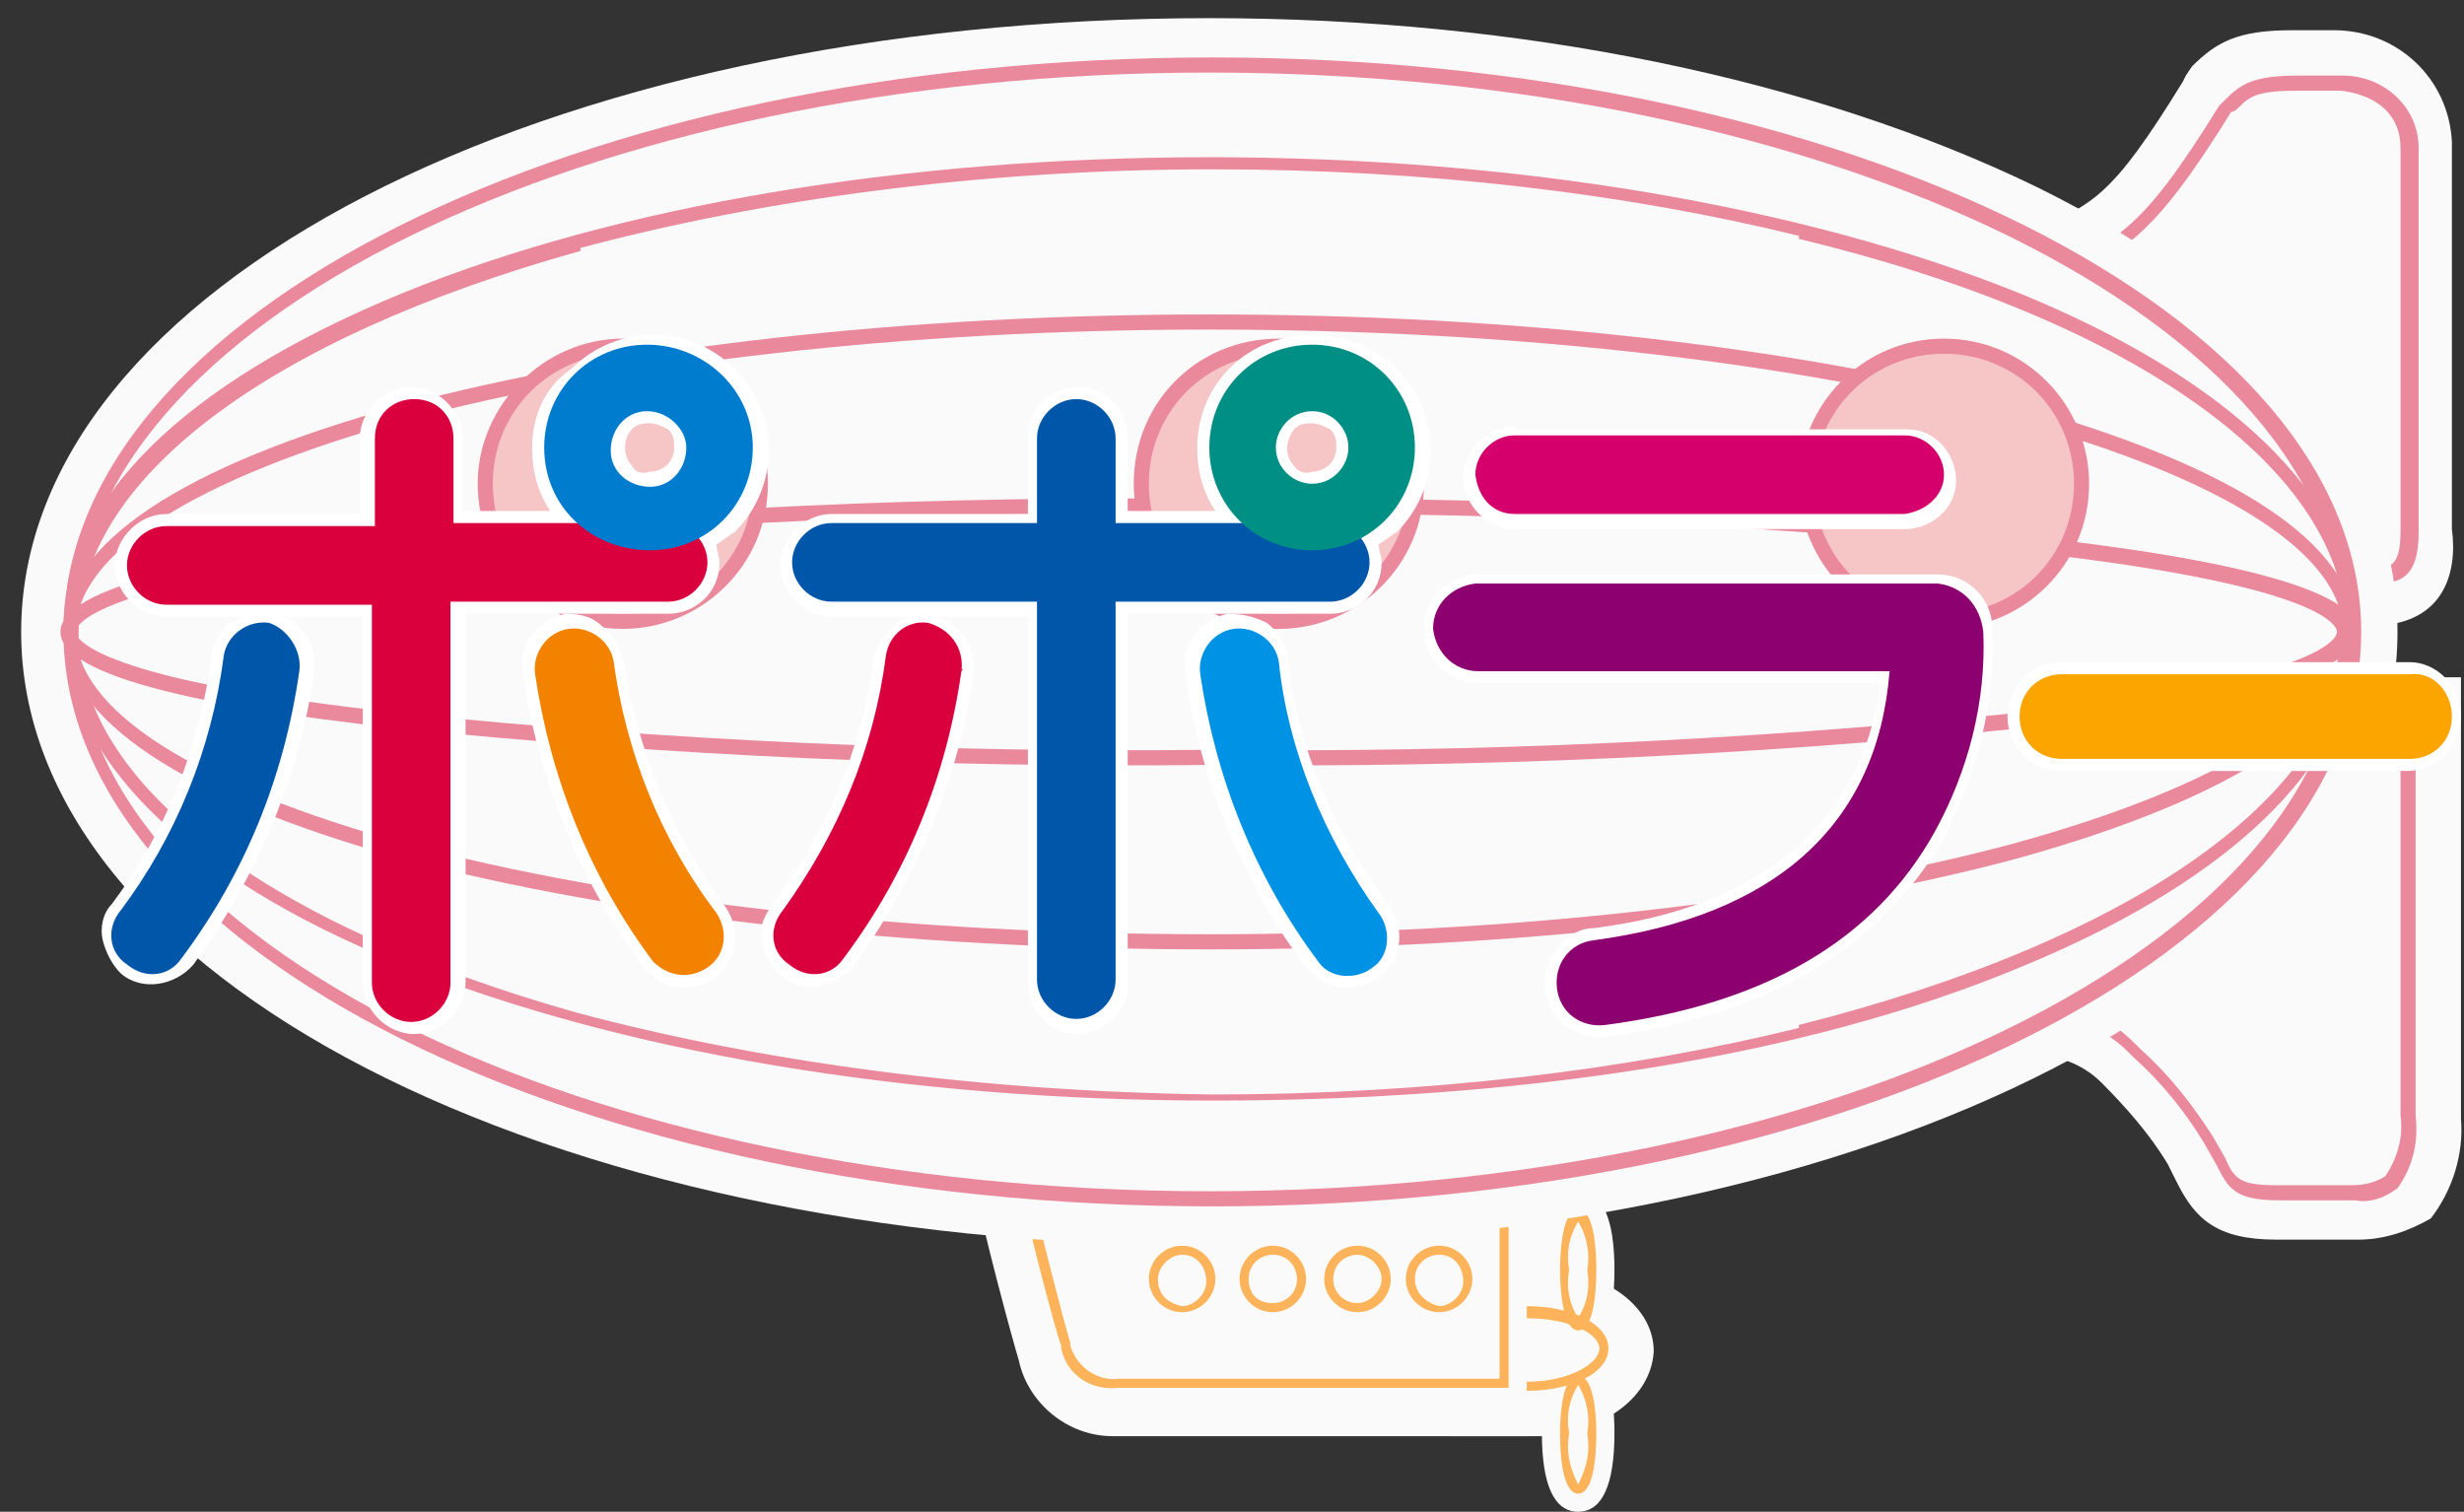 <?xml version="1.0" encoding="utf-8"?>
<!-- Generator: Adobe Illustrator 28.3.0, SVG Export Plug-In . SVG Version: 6.00 Build 0)  -->
<svg version="1.1" id="レイヤー_1" xmlns="http://www.w3.org/2000/svg" xmlns:xlink="http://www.w3.org/1999/xlink" x="0px"
	 y="0px" viewBox="0 0 81.5 50" style="enable-background:new 0 0 81.5 50;" xml:space="preserve">
<rect x="0" y="0" width="81.5" height="50" fill="#333333" stroke="none"/>
<style type="text/css">
	.st0{clip-path:url(#SVGID_00000039849850312867911720000004353844046487115904_);}
	.st1{fill:#FAFAFA;}
	.st2{fill:#FCB359;}
	.st3{fill:#EA889C;}
	.st4{fill:#F6C6C6;}
	.st5{fill:#FFFFFF;}
	.st6{fill:#0057AA;}
	.st7{fill:#F38200;}
	.st8{fill:#DA003E;}
	.st9{fill:#0092E5;}
	.st10{fill:#D6006C;}
	.st11{fill:#8C0070;}
	.st12{fill:#FCA400;}
	.st13{fill:#008F84;}
	.st14{fill:#007CCE;}
</style>
<g transform="translate(0 0)">
	<g>
		<defs>
			<rect id="SVGID_1_" width="81.5" height="50"/>
		</defs>
		<clipPath id="SVGID_00000023989800435551919460000008115036774759152040_">
			<use xlink:href="#SVGID_1_"  style="overflow:visible;"/>
		</clipPath>
		<g transform="translate(0 0)" style="clip-path:url(#SVGID_00000023989800435551919460000008115036774759152040_);">
			<path class="st1" d="M52.2,43.8c0.3,0,0.5-0.8,0.5-1.8s-0.2-1.8-0.5-1.8S51.7,41,51.7,42S51.9,43.8,52.2,43.8"/>
			<path class="st1" d="M52.2,44.6c-0.8,0-1.2-0.9-1.2-2.6s0.4-2.6,1.2-2.6c1,0,1.2,1.4,1.2,2.6C53.4,43.7,53,44.6,52.2,44.6"/>
			<path class="st1" d="M52.2,49.2c0.3,0,0.5-0.8,0.5-1.8c0-1-0.2-1.8-0.5-1.8s-0.4,0.8-0.4,1.8C51.7,48.4,51.9,49.2,52.2,49.2"/>
			<path class="st1" d="M52.2,50c-0.8,0-1.2-0.9-1.2-2.6c0-1.7,0.4-2.6,1.2-2.6c1,0,1.2,1.4,1.2,2.6C53.4,49.1,53,50,52.2,50"/>
			<path class="st1" d="M50.5,45.9c1.4,0,2.6-0.5,2.6-1.2s-1.1-1.2-2.6-1.2h-1v2.4L50.5,45.9z"/>
			<path class="st1" d="M50.5,47.5h-2.5v-5.6h2.5c2.4,0,4.2,1.2,4.2,2.8C54.6,46.3,52.9,47.5,50.5,47.5"/>
			<path class="st1" d="M33.8,39c0,0,1.2,4.9,1.4,5.5c0.1,0.8,0.9,1.4,1.8,1.3h12.8V39H33.8z"/>
			<path class="st1" d="M36.8,47.5c-1.5,0-2.8-1.1-3.1-2.5c-0.3-1-1.2-4.4-1.4-5.5l-0.5-2h19.6v10H37.1C37,47.5,36.9,47.5,36.8,47.5
				 M35.8,40.6c0.4,1.7,0.8,3.1,0.9,3.4l0.1,0.3l0.2,0h11.2v-3.7L35.8,40.6z"/>
			<path class="st2" d="M38,42.3c0,0.6,0.5,1.1,1.1,1.1s1.1-0.5,1.1-1.1s-0.5-1.1-1.1-1.1c0,0,0,0,0,0l0,0
				C38.5,41.2,38,41.7,38,42.3 M38.3,42.3c0-0.4,0.4-0.8,0.8-0.8c0,0,0,0,0,0h0c0.5,0,0.8,0.4,0.8,0.9c0,0.4-0.4,0.8-0.8,0.8l0,0
				C38.6,43.1,38.3,42.8,38.3,42.3C38.3,42.3,38.3,42.3,38.3,42.3L38.3,42.3"/>
			<path class="st2" d="M41,42.3c0,0.6,0.5,1.1,1.1,1.1c0.6,0,1.1-0.5,1.1-1.1c0-0.6-0.5-1.1-1.1-1.1C41.5,41.2,41,41.7,41,42.3
				C41,42.3,41,42.3,41,42.3 M41.3,42.3c0-0.5,0.4-0.8,0.8-0.8c0.5,0,0.8,0.4,0.8,0.8c0,0.5-0.4,0.8-0.8,0.8
				C41.6,43.1,41.3,42.8,41.3,42.3C41.3,42.3,41.3,42.3,41.3,42.3L41.3,42.3"/>
			<path class="st2" d="M43.8,42.3c0,0.6,0.5,1.1,1.1,1.1s1.1-0.5,1.1-1.1c0-0.6-0.5-1.1-1.1-1.1C44.3,41.2,43.8,41.7,43.8,42.3
				C43.8,42.3,43.8,42.3,43.8,42.3 M44.1,42.3c0-0.5,0.4-0.8,0.8-0.8s0.8,0.4,0.8,0.8s-0.4,0.8-0.8,0.8
				C44.5,43.1,44.1,42.8,44.1,42.3L44.1,42.3"/>
			<path class="st2" d="M46.5,42.3c0,0.6,0.5,1.1,1.1,1.1c0,0,0,0,0,0l0,0c0.6,0,1.1-0.5,1.1-1.1c0-0.6-0.5-1.1-1.1-1.1
				C47,41.2,46.5,41.7,46.5,42.3 M46.8,42.3c0-0.5,0.4-0.8,0.8-0.8c0.5,0,0.8,0.4,0.8,0.9c0,0.4-0.4,0.8-0.8,0.8
				C47.2,43.1,46.8,42.8,46.8,42.3C46.8,42.3,46.8,42.3,46.8,42.3L46.8,42.3"/>
			<path class="st2" d="M50.5,43.6c1.4,0,2.4,0.5,2.4,1c0,0.5-1,1.1-2.4,1.1V46c1.5,0,2.7-0.6,2.7-1.4s-1.2-1.4-2.7-1.4L50.5,43.6z"
				/>
			<path class="st2" d="M51.6,42c0,0.7,0.1,2,0.6,2c0.5,0,0.6-1.2,0.6-2s-0.1-2-0.6-2S51.6,41.3,51.6,42 M51.9,42
				c-0.1-0.6,0-1.1,0.3-1.6c0.3,0.5,0.4,1.1,0.3,1.6c0.1,0.6,0,1.1-0.3,1.6C51.9,43.1,51.8,42.6,51.9,42"/>
			<path class="st2" d="M51.6,47.4c0,0.8,0.1,2,0.6,2c0.5,0,0.6-1.2,0.6-2c0-0.7-0.1-1.9-0.6-1.9S51.6,46.7,51.6,47.4 M51.9,47.4
				c-0.1-0.6,0-1.1,0.3-1.6c0.3,0.5,0.4,1.1,0.3,1.6c0.1,0.6,0,1.1-0.3,1.7C51.9,48.5,51.8,48,51.9,47.4"/>
			<path class="st2" d="M34,40.3c0,0.2,0.9,3.7,1.1,4.2l0,0.1c0.2,0.9,1,1.4,1.9,1.3h12.9v-5.5h-0.3v5.2H37
				c-0.7,0.1-1.4-0.4-1.6-1.1l0-0.1c-0.2-0.6-1.1-4.2-1.1-4.2L34,40.3z"/>
			<path class="st1" d="M67.7,9.2c2.4-1,3.3-1.3,6-5.6c0.5-0.5,0.6-0.9,2.3-0.9h1.4c1.2,0,2.2,0.9,2.3,2.2v12.7
				c0,1.4-0.5,1.5-1.2,1.5h-1.7L67.7,9.2z"/>
			<path class="st1" d="M78.4,20.7h-2.4L64.9,8.6l2.1-0.9c2.2-0.9,2.8-1.1,5.2-5l0.1-0.2l0.2-0.3c0.8-0.8,1.5-1.2,3.3-1.2h1.4
				c2.1,0,3.8,1.6,3.9,3.7v12.8C81.3,19,80.8,20.7,78.4,20.7 M77.5,17.5h0.6V4.9c0-0.3-0.3-0.6-0.7-0.6H76c-0.3,0-0.6,0-0.9,0.1
				c0,0-0.1,0.1-0.1,0.1l0,0c-2,3.1-3.1,4.4-4.6,5.2L77.5,17.5z"/>
			<path class="st3" d="M76,2.5c-1.5,0-1.9,0.3-2.4,0.8l-0.2,0.2l0,0C70.8,7.7,70,8,67.6,9l-0.3,0.1l9.4,10.2h1.8
				c0.8,0,1.5-0.1,1.5-1.7V4.9c0-1.4-1.2-2.4-2.5-2.4L76,2.5L76,2.5z M74,3.6C74.4,3.2,74.6,3,76,3h1.4c0,0,2,0.1,2,1.9v12.7
				c0,1.2-0.4,1.2-1,1.2h-1.6c-0.1-0.1-8.3-9-8.8-9.5c2.2-0.9,3.2-1.4,5.8-5.6C73.9,3.7,74,3.6,74,3.6"/>
			<path class="st1" d="M66.6,33.2c1.5-0.1,2.9,0.3,4,1.4c1,0.9,1.8,1.9,2.5,3.1c0.7,1.2,0.5,1.8,2.3,1.8h2.4c0.8,0,2,0.2,2-2.5v-13
				h-7.2L66.6,33.2z"/>
			<path class="st1" d="M78,41h-0.2h-2.5c-2,0-2.7-0.7-3.3-1.9c-0.1-0.2-0.2-0.4-0.3-0.6c-0.6-1-1.4-1.9-2.2-2.7
				c-0.7-0.7-1.7-1-2.7-0.9l-3.2,0.3l8.1-12.8h9.7v14.6c0.1,1.2-0.3,2.4-1,3.3C79.7,40.7,78.9,41,78,41 M74.9,37.8
				c0.1,0,0.2,0,0.4,0h2.6H78c0.1-0.3,0.1-0.6,0.1-0.9V25.5h-4.8L69.2,32c0.9,0.3,1.7,0.8,2.4,1.4c1.1,1,2,2.1,2.8,3.4
				c0.2,0.3,0.3,0.6,0.5,0.9C74.9,37.7,74.9,37.7,74.9,37.8"/>
			<path class="st3" d="M79.7,23.7h-7.4l-6.2,9.8h0.5c1.4-0.1,2.8,0.3,3.8,1.3l0.2,0.2c0.9,0.8,1.7,1.8,2.3,2.8l0.4,0.7
				c0.4,0.8,0.6,1.2,2.1,1.2h2.5c0.5,0.1,1-0.1,1.4-0.4c0.5-0.7,0.7-1.5,0.6-2.4V23.7H79.7z M79.4,24.2v12.7c0.1,0.7-0.1,1.4-0.5,2
				c-0.3,0.2-0.7,0.3-1.1,0.3h-2.5c-1.2,0-1.4-0.2-1.7-0.9l-0.4-0.7c-0.7-1.1-1.5-2.1-2.4-2.9l-0.2-0.2c-1-1-2.3-1.5-3.7-1.4
				c0.4-0.7,5.4-8.6,5.6-8.8L79.4,24.2z"/>
			<path class="st1" d="M40,39.6c20.8,0,37.7-8.4,37.7-18.7S60.9,2.2,40,2.2S2.3,10.6,2.3,20.9C2.3,31.2,19.2,39.6,40,39.6"/>
			<path class="st1" d="M40,41.2c-22,0-39.3-8.9-39.3-20.3S18,0.6,40,0.6c10.3,0,20,2,27.4,5.6c7.7,3.8,11.9,9,11.9,14.7
				C79.3,32.3,62.1,41.2,40,41.2L40,41.2z M40,3.8c-19.6,0-36.1,7.8-36.1,17.1S20.4,38,40,38l0,0c19.6,0,36.1-7.8,36.1-17.1
				c0-4.4-3.6-8.6-10.2-11.8C59.1,5.6,49.9,3.8,40,3.8"/>
			<path class="st3" d="M2.1,20.9c0,10.5,17,19,38,19s38-8.5,38-19s-17-19-38-19S2.1,10.4,2.1,20.9 M2.5,20.9
				C2.5,10.7,19.4,2.4,40,2.4s37.5,8.3,37.5,18.5S60.7,39.4,40,39.4S2.5,31.1,2.5,20.9"/>
			<path class="st3" d="M13.3,17.7c-7.5,0.8-11.3,1.9-11.3,3.2s3.8,2.4,11.3,3.2c8.9,0.9,17.8,1.3,26.7,1.2
				c8.9,0.1,17.8-0.3,26.7-1.2c7.5-0.8,11.3-1.9,11.3-3.2s-3.8-2.4-11.3-3.2c-8.9-0.9-17.8-1.3-26.7-1.2
				C31.1,16.4,22.2,16.8,13.3,17.7 M13.4,23.6C3.1,22.5,2.5,21.1,2.5,20.9s0.5-1.6,10.8-2.7c8.9-0.9,17.8-1.3,26.6-1.2
				c8.9-0.1,17.8,0.3,26.6,1.2c10.3,1.1,10.8,2.5,10.8,2.7s-0.5,1.6-10.8,2.7c-8.9,0.9-17.7,1.3-26.6,1.2
				C31.1,24.9,22.2,24.5,13.4,23.6"/>
			<path class="st3" d="M13.3,13.4C6,15.4,2.1,18,2.1,20.9s4,5.5,11.2,7.5c7.2,1.9,16.6,3,26.7,3s19.6-1.1,26.7-3
				c7.2-2,11.2-4.6,11.2-7.5s-4-5.5-11.2-7.5c-7.1-1.9-16.6-3-26.7-3S20.4,11.5,13.3,13.4 M13.4,27.9c-6.9-1.9-10.9-4.4-10.9-7
				s4-5.1,10.9-7c7.1-1.9,16.5-3,26.6-3s19.5,1.1,26.6,3c6.9,1.9,10.9,4.4,10.9,7s-4,5.1-10.9,7c-7.1,1.9-16.5,3-26.6,3
				S20.5,29.8,13.4,27.9"/>
			<path class="st3" d="M78,20.9C78,20.9,78,20.9,78,20.9C78,20.9,78,20.9,78,20.9c0-0.4,0-0.7-0.1-1c0,0,0,0,0-0.1
				c-0.6-3.8-4.5-7.4-11.1-10.1C59.6,6.8,50.1,5.2,40,5.2S20.4,6.8,13.3,9.7C6,12.7,2.1,16.6,2.1,20.8c0,0,0,0,0,0c0,0,0,0,0,0
				c0,4.2,4,8.2,11.2,11.1c7.2,2.9,16.7,4.5,26.8,4.5S59.6,35,66.8,32c6.6-2.7,10.5-6.3,11.1-10.1c0,0,0,0,0-0.1
				C77.9,21.5,78,21.2,78,20.9z M19.1,33.5L19.1,33.5C8.8,30.6,2.6,25.9,2.6,20.9c0-5,6.2-9.7,16.6-12.6l0-0.1
				c6-1.6,13.2-2.6,20.9-2.6c7.1,0,13.7,0.8,19.4,2.2l0,0.1c11.2,2.7,18.1,7.7,18.1,13c0,5.3-7,10.2-18.1,13l0,0.1
				c-5.7,1.4-12.3,2.2-19.4,2.2C32.3,36.1,25.1,35.1,19.1,33.5z"/>
			<path class="st4" d="M20.6,20.5c2.5,0,4.5-2,4.5-4.5s-2-4.5-4.5-4.5c-2.5,0-4.5,2-4.5,4.5v0C16.1,18.5,18.1,20.5,20.6,20.5"/>
			<path class="st3" d="M15.8,16c0,2.6,2.1,4.8,4.8,4.8c2.6,0,4.8-2.1,4.8-4.8c0-2.6-2.1-4.8-4.8-4.8C18,11.2,15.8,13.4,15.8,16
				C15.8,16,15.8,16,15.8,16L15.8,16 M16.3,16c0-2.4,1.9-4.3,4.3-4.3c2.4,0,4.3,1.9,4.3,4.3s-1.9,4.3-4.3,4.3c0,0,0,0,0,0l0,0
				C18.2,20.3,16.3,18.4,16.3,16"/>
			<path class="st4" d="M42.3,20.5c2.5,0,4.5-2,4.5-4.5c0-2.5-2-4.5-4.5-4.5c-2.5,0-4.5,2-4.5,4.5v0C37.7,18.5,39.8,20.5,42.3,20.5"
				/>
			<path class="st3" d="M37.5,16c0,2.6,2.1,4.8,4.8,4.8c2.6,0,4.8-2.1,4.8-4.8c0-2.6-2.1-4.8-4.8-4.8C39.6,11.2,37.5,13.3,37.5,16
				C37.5,16,37.5,16,37.5,16 M38,16c0-2.4,1.9-4.3,4.3-4.3c2.4,0,4.3,1.9,4.3,4.3c0,2.4-1.9,4.3-4.3,4.3l0,0
				C39.9,20.3,38,18.4,38,16"/>
			<path class="st4" d="M64.2,20.5c2.5,0,4.5-2,4.5-4.5c0-2.5-2-4.5-4.5-4.5s-4.5,2-4.5,4.5v0C59.7,18.5,61.7,20.5,64.2,20.5"/>
			<path class="st3" d="M59.5,16c0,2.6,2.1,4.8,4.8,4.8c2.6,0,4.8-2.1,4.8-4.8c0-2.6-2.1-4.8-4.8-4.8C61.6,11.2,59.5,13.4,59.5,16
				C59.5,16,59.5,16,59.5,16 M60,16c0-2.4,1.9-4.3,4.3-4.3c2.4,0,4.3,1.9,4.3,4.3c0,2.4-1.9,4.3-4.3,4.3c0,0,0,0,0,0h0
				C61.9,20.3,60,18.4,60,16"/>
			<path class="st5" d="M21.4,11.4c-1.9,0-3.4,1.5-3.4,3.4c0,0.9,0.4,1.8,1,2.5c0,0,0.1,0.1,0.1,0.1h-4.2v-2.8
				c0-0.7-0.5-1.3-1.3-1.3c-0.7,0-1.3,0.5-1.3,1.3l0,0c0,0,0,0,0,0.1v2.8H5.5c-0.7,0-1.3,0.6-1.3,1.3c0,0.7,0.6,1.3,1.3,1.3h6.8
				v12.5c0,0.7,0.6,1.3,1.3,1.3c0.7,0,1.3-0.6,1.3-1.3V19.9h7.1c0.7,0,1.3-0.6,1.3-1.3l0,0c0-0.3-0.1-0.5-0.3-0.8
				c0.3-0.2,0.6-0.4,0.8-0.6c1.3-1.3,1.4-3.5,0-4.9C23.2,11.8,22.4,11.4,21.4,11.4 M20.6,14c0.2-0.2,0.5-0.4,0.9-0.4
				c0.7,0,1.3,0.5,1.3,1.2c0,0.7-0.5,1.3-1.2,1.3c0,0-0.1,0-0.1,0c-0.3,0-0.6-0.1-0.9-0.4c-0.2-0.2-0.4-0.5-0.4-0.9
				C20.2,14.5,20.3,14.2,20.6,14"/>
			<path class="st5" d="M17.6,14.8c0,0.8,0.2,1.5,0.6,2.1h-2.9v-2.4c0-0.9-0.8-1.7-1.7-1.7c-0.9,0-1.7,0.8-1.7,1.7V17H5.5
				c-0.9,0-1.7,0.8-1.7,1.7s0.8,1.7,1.7,1.7H12v12.1c0,0.9,0.8,1.7,1.7,1.7c0.9,0,1.7-0.8,1.7-1.7c0,0,0,0,0,0V20.3h6.7
				c0.9,0,1.7-0.7,1.7-1.7c0,0,0,0,0,0v0c0-0.2-0.1-0.4-0.1-0.6c0.2-0.1,0.4-0.3,0.6-0.4c1.5-1.5,1.5-3.9,0-5.4
				c-1.5-1.5-3.9-1.5-5.4,0C18,12.8,17.6,13.8,17.6,14.8 M19.1,17.7c0.2,0,0.3-0.1,0.4-0.3c0.1-0.2,0-0.3-0.1-0.4L19.3,17
				c-0.6-0.6-0.9-1.4-0.9-2.2c0-1.7,1.4-3,3-3c1.7,0,3,1.4,3,3c0,0.8-0.3,1.6-0.9,2.1l0,0c-0.2,0.2-0.4,0.4-0.7,0.5
				c-0.1,0.1-0.2,0.2-0.2,0.3c0,0.1,0,0.2,0.1,0.3c0.1,0.2,0.2,0.3,0.2,0.5c0,0.5-0.4,0.9-0.9,0.9h-7.1c-0.2,0-0.4,0.2-0.4,0.4
				c0,0,0,0,0,0v12.5c0,0.5-0.4,0.9-0.9,0.9c-0.5,0-0.9-0.4-0.9-0.9c0,0,0,0,0-0.1V19.9c0-0.2-0.2-0.4-0.4-0.4H5.5
				c-0.5,0-0.9-0.4-0.9-0.9c0-0.5,0.4-0.9,0.9-0.9h6.8c0.2,0,0.4-0.2,0.4-0.4v-2.8c0-0.5,0.4-0.9,0.9-0.9c0.5,0,0.9,0.4,0.9,0.9
				c0,0,0,0,0,0.1v2.8c0,0.2,0.2,0.4,0.4,0.4L19.1,17.7z"/>
			<path class="st5" d="M20.3,13.7c-0.3,0.3-0.5,0.7-0.5,1.1c0,0.4,0.2,0.8,0.5,1.2c0.3,0.3,0.7,0.5,1.2,0.5c0.9,0,1.7-0.7,1.7-1.6
				c0-0.9-0.7-1.7-1.6-1.7c0,0-0.1,0-0.1,0C21,13.2,20.6,13.4,20.3,13.7 M20.9,15.4c-0.3-0.3-0.3-0.9,0-1.2c0.2-0.2,0.4-0.2,0.6-0.2
				c0.2,0,0.4,0.1,0.6,0.2c0.2,0.2,0.2,0.4,0.2,0.6c0,0.5-0.4,0.8-0.8,0.8c0,0,0,0,0,0h0C21.2,15.7,21,15.6,20.9,15.4"/>
			<path class="st5" d="M8.8,20.7c-0.7-0.1-1.4,0.4-1.5,1.1c-0.4,3-1.6,5.9-3.4,8.4c-0.4,0.6-0.3,1.4,0.2,1.8
				c0.6,0.4,1.4,0.3,1.8-0.2c2.1-2.8,3.4-6.1,3.9-9.5C10,21.5,9.5,20.8,8.8,20.7C8.9,20.7,8.9,20.7,8.8,20.7L8.8,20.7"/>
			<path class="st5" d="M7.6,20.6C7.3,20.9,7,21.3,7,21.7c-0.4,3-1.5,5.8-3.3,8.2c-0.3,0.3-0.4,0.8-0.3,1.2c0.1,0.4,0.3,0.8,0.6,1.1
				c0.7,0.6,1.8,0.4,2.4-0.3c2.1-2.9,3.5-6.2,4-9.7c0-0.1,0-0.2,0-0.3c0-0.8-0.6-1.5-1.4-1.6C8.4,20.3,8,20.4,7.6,20.6 M4.4,31.7
				c-0.2-0.1-0.3-0.4-0.3-0.6c0-0.2,0-0.5,0.2-0.7c1.9-2.5,3.1-5.4,3.5-8.5c0-0.2,0.2-0.4,0.3-0.6c0.2-0.1,0.4-0.2,0.7-0.2
				c0.2,0,0.4,0.2,0.6,0.4c0.1,0.2,0.2,0.4,0.2,0.7c-0.5,3.4-1.8,6.6-3.9,9.3C5.4,31.9,4.8,32,4.4,31.7"/>
			<path class="st5" d="M20.2,21.8c-0.1-0.7-0.8-1.2-1.5-1.1c0,0,0,0,0,0h0c-0.7,0.1-1.2,0.8-1.1,1.5c0.5,3.5,1.8,6.7,3.9,9.5
				c0.4,0.6,1.2,0.7,1.8,0.3c0.6-0.4,0.7-1.2,0.3-1.8l0,0C21.8,27.7,20.7,24.8,20.2,21.8"/>
			<path class="st5" d="M18.7,20.3c-0.4,0.1-0.8,0.3-1.1,0.7c-0.3,0.4-0.4,0.8-0.3,1.3c0.5,3.5,1.9,6.9,4,9.7
				c0.6,0.7,1.6,0.9,2.4,0.3c0.3-0.3,0.6-0.7,0.6-1.1c0.1-0.4-0.1-0.9-0.3-1.2c-1.8-2.4-2.9-5.2-3.4-8.2c-0.1-0.4-0.3-0.8-0.7-1.1
				C19.6,20.4,19.2,20.3,18.7,20.3 M21.9,31.5c-2.1-2.7-3.4-6-3.9-9.4c0-0.2,0-0.5,0.2-0.7c0.1-0.2,0.4-0.3,0.6-0.4
				c0.2,0,0.5,0,0.7,0.2c0.2,0.1,0.3,0.3,0.4,0.6c0.4,3.1,1.6,6,3.5,8.5c0.1,0.2,0.2,0.4,0.2,0.7c0,0.2-0.2,0.4-0.4,0.6
				C22.8,32,22.3,31.9,21.9,31.5"/>
			<path class="st5" d="M43.4,11.4c-1.9,0-3.4,1.5-3.4,3.5c0,0.9,0.4,1.8,1,2.4c0,0,0.1,0.1,0.1,0.1h-4.1v-2.8
				c0-0.7-0.6-1.3-1.3-1.3c-0.7,0-1.2,0.6-1.3,1.3v2.8h-6.8c-0.7,0-1.3,0.6-1.3,1.3c0,0,0,0,0,0l0,0c0,0.7,0.6,1.3,1.3,1.3h6.8v12.5
				c0,0.7,0.5,1.3,1.3,1.3c0.7,0,1.3-0.5,1.3-1.3c0,0,0,0,0-0.1V19.9H44c0.7,0,1.3-0.6,1.3-1.3c0,0,0,0,0,0v0c0-0.3-0.1-0.6-0.3-0.8
				c0.3-0.2,0.6-0.4,0.8-0.6c1.3-1.3,1.4-3.5,0-4.9C45.2,11.8,44.3,11.4,43.4,11.4 M42.5,14c0.2-0.2,0.5-0.4,0.9-0.4
				c0.7,0,1.2,0.6,1.2,1.2c0,0.7-0.6,1.2-1.2,1.2c-0.3,0-0.6-0.1-0.9-0.4c-0.2-0.2-0.4-0.5-0.4-0.9C42.1,14.5,42.3,14.2,42.5,14"/>
			<path class="st5" d="M39.6,14.8c0,0.8,0.2,1.5,0.6,2.1h-2.9v-2.4c0-0.9-0.7-1.7-1.6-1.7s-1.7,0.7-1.7,1.6c0,0,0,0,0,0.1V17h-6.5
				c-0.9,0-1.7,0.8-1.7,1.7s0.8,1.7,1.7,1.7h6.5v12.1c0,0.9,0.7,1.7,1.6,1.7s1.7-0.7,1.7-1.6l0,0c0,0,0,0,0-0.1V20.3H44
				c0.9,0,1.7-0.7,1.7-1.7c0,0,0,0,0,0v0c0-0.2-0.1-0.4-0.1-0.6c0.2-0.1,0.4-0.3,0.6-0.4c1.5-1.5,1.5-3.9,0-5.4
				c-0.7-0.7-1.7-1.1-2.7-1.1C41.3,11,39.6,12.7,39.6,14.8 M41,17.8c0.2,0,0.3-0.1,0.4-0.3c0.1-0.2,0-0.3-0.1-0.4L41.2,17
				c-0.6-0.6-0.9-1.4-0.9-2.2c0-1.7,1.4-3.1,3-3.1h0c1.7,0,3.1,1.3,3.1,3c0,1.1-0.6,2.2-1.6,2.7c-0.2,0.1-0.3,0.4-0.1,0.5
				c0,0,0,0,0,0c0.3,0.4,0.2,1-0.2,1.3c-0.2,0.1-0.3,0.2-0.5,0.2h-7.1c-0.2,0-0.4,0.2-0.4,0.4c0,0,0,0,0,0v12.5
				c0,0.5-0.4,0.9-0.9,0.9c-0.5,0-0.9-0.4-0.9-0.9c0,0,0,0,0,0V19.9c0-0.2-0.2-0.4-0.4-0.4h-6.8c-0.5,0-0.9-0.4-0.9-0.9
				c0-0.5,0.4-0.9,0.9-0.9c0,0,0,0,0,0h6.8c0.2,0,0.4-0.2,0.4-0.4v-2.8c0-0.5,0.4-0.9,0.9-0.9c0.5,0,0.9,0.4,0.9,0.9c0,0,0,0,0,0
				v2.8c0,0.2,0.2,0.4,0.4,0.4L41,17.8z"/>
			<path class="st5" d="M42.2,13.7c-0.3,0.3-0.5,0.7-0.5,1.1c0,0.9,0.7,1.6,1.6,1.6c0.9,0,1.6-0.7,1.6-1.6c0-0.9-0.7-1.6-1.6-1.6
				C42.9,13.2,42.5,13.4,42.2,13.7 M42.8,15.4c-0.3-0.3-0.3-0.8,0-1.2c0,0,0,0,0,0l0,0c0.2-0.2,0.4-0.2,0.6-0.2
				c0.2,0,0.4,0.1,0.6,0.2c0.2,0.2,0.2,0.4,0.2,0.6c0,0.5-0.4,0.8-0.8,0.8c0,0,0,0,0,0h0C43.2,15.7,42.9,15.6,42.8,15.4"/>
			<path class="st5" d="M30.8,20.7c-0.7-0.1-1.4,0.4-1.5,1.1c-0.4,3-1.6,5.9-3.4,8.4c-0.4,0.6-0.3,1.4,0.2,1.8l0,0
				c0.6,0.4,1.4,0.3,1.8-0.2c2.1-2.8,3.4-6.1,3.9-9.5C31.9,21.5,31.5,20.8,30.8,20.7"/>
			<path class="st5" d="M29.6,20.7c-0.4,0.3-0.6,0.7-0.7,1.1c-0.4,3-1.6,5.8-3.4,8.2c-0.3,0.4-0.4,0.8-0.3,1.2
				c0.1,0.4,0.3,0.8,0.7,1.1c0.3,0.3,0.8,0.4,1.2,0.3c0.4-0.1,0.8-0.3,1.1-0.6c2.1-2.9,3.5-6.2,4-9.7c0-0.1,0-0.2,0-0.3
				c0-0.8-0.6-1.5-1.4-1.6C30.4,20.3,29.9,20.4,29.6,20.7 M26.3,31.7c-0.2-0.1-0.3-0.4-0.3-0.6c0-0.2,0-0.5,0.2-0.7
				c1.9-2.5,3.1-5.4,3.5-8.5c0-0.2,0.2-0.4,0.3-0.6c0.2-0.1,0.4-0.2,0.7-0.2c0.2,0,0.5,0.2,0.6,0.4c0.1,0.2,0.2,0.4,0.2,0.7
				c-0.5,3.4-1.8,6.6-3.9,9.3c-0.1,0.2-0.4,0.3-0.6,0.3C26.8,31.9,26.5,31.8,26.3,31.7"/>
			<path class="st5" d="M42.2,21.8c-0.1-0.7-0.8-1.2-1.5-1.1c-0.7,0.1-1.2,0.8-1.1,1.5c0.5,3.5,1.8,6.7,3.9,9.5
				c0.4,0.6,1.2,0.7,1.8,0.2c0.6-0.4,0.7-1.2,0.2-1.8C43.8,27.7,42.6,24.8,42.2,21.8"/>
			<path class="st5" d="M40.6,20.3c-0.4,0.1-0.8,0.3-1.1,0.7c-0.3,0.4-0.4,0.8-0.3,1.3c0.5,3.5,1.9,6.9,4,9.7
				c0.6,0.7,1.6,0.9,2.4,0.3s0.9-1.6,0.3-2.4c0,0,0,0,0,0c-1.8-2.4-3-5.2-3.3-8.2c-0.1-0.4-0.3-0.8-0.7-1.1
				C41.5,20.4,41.1,20.3,40.6,20.3 M44.5,31.8c-0.2,0-0.5-0.2-0.6-0.3c-2.1-2.7-3.4-6-3.9-9.3c0-0.2,0-0.5,0.2-0.7
				c0.1-0.2,0.3-0.3,0.6-0.4c0.2,0,0.5,0,0.7,0.2c0.2,0.1,0.3,0.4,0.3,0.6c0.4,3.1,1.6,6,3.5,8.5c0.3,0.4,0.2,1-0.2,1.3l0,0
				C44.9,31.8,44.7,31.9,44.5,31.8"/>
			<path class="st5" d="M50.1,17H63c0.7,0,1.3-0.6,1.3-1.3c0-0.7-0.6-1.2-1.3-1.3H50.1c-0.7,0-1.3,0.6-1.3,1.3
				C48.9,16.5,49.4,17,50.1,17"/>
			<path class="st5" d="M50.1,14.1c-0.9,0-1.7,0.8-1.7,1.7c0,0.9,0.8,1.7,1.7,1.7H63c0.9,0,1.7-0.7,1.7-1.6c0-0.9-0.7-1.7-1.6-1.7
				l0,0H50.1z M49.2,15.8c0-0.5,0.4-0.9,0.9-0.9c0,0,0,0,0,0H63c0.5,0,0.9,0.4,0.9,0.9c0,0.5-0.4,0.9-0.9,0.9l0,0H50.1
				C49.6,16.6,49.3,16.2,49.2,15.8C49.2,15.8,49.2,15.8,49.2,15.8L49.2,15.8"/>
			<path class="st5" d="M65.6,20.8c0-0.8-0.6-1.4-1.4-1.4H48.9c-0.8,0-1.4,0.6-1.5,1.4c0,0.8,0.6,1.4,1.4,1.5h13.8
				c-0.5,5.1-3.8,8.1-9.8,8.9c-0.8,0.1-1.3,0.8-1.2,1.6c0.1,0.8,0.8,1.3,1.6,1.2l0,0c5.2-0.6,8.9-2.8,10.9-6.4
				c1.1-2,1.6-4.3,1.6-6.6L65.6,20.8z"/>
			<path class="st5" d="M48.9,19c-1,0-1.8,0.8-1.8,1.8l0,0c0,1,0.8,1.8,1.8,1.8h13.3c-0.6,4.6-3.9,7.4-9.5,8.1
				c-0.5,0-0.9,0.3-1.2,0.7c-0.3,0.3-0.4,0.7-0.4,1.1c0,0.1,0,0.1,0,0.2c0.1,1,1,1.7,2,1.6c0,0,0,0,0,0h0c5.3-0.7,9.1-2.9,11.2-6.6
				c1.1-2.1,1.7-4.5,1.6-6.8v-0.1c0-1-0.8-1.8-1.8-1.8L48.9,19z M47.9,20.8c0-0.6,0.5-1,1-1c0,0,0,0,0,0h15.2c0.6,0,1,0.5,1,1v0.1
				c0.1,2.2-0.5,4.5-1.5,6.4c-1.9,3.5-5.5,5.6-10.6,6.2c-0.6,0.1-1.1-0.3-1.1-0.9c0-0.3,0-0.5,0.2-0.8c0.2-0.2,0.4-0.4,0.7-0.4
				c6.2-0.7,9.7-3.9,10.2-9.2c0-0.1,0-0.2-0.1-0.3c-0.1-0.1-0.2-0.1-0.3-0.1H48.9C48.4,21.8,47.9,21.4,47.9,20.8"/>
			<path class="st5" d="M79.7,22.2H68.2c-0.8,0-1.4,0.6-1.4,1.4s0.6,1.4,1.4,1.4h11.5c0.8,0,1.4-0.6,1.4-1.4S80.5,22.2,79.7,22.2"/>
			<path class="st5" d="M68.2,21.9c-1,0-1.8,0.8-1.8,1.8c0,1,0.8,1.8,1.7,1.8h11.5c1,0,1.8-0.8,1.8-1.8c0-1-0.8-1.8-1.7-1.8H68.2z
				 M67.2,23.7c0-0.6,0.5-1,1-1c0,0,0,0,0,0h11.5c0.6,0,1,0.5,1,1.1c0,0.5-0.4,0.9-1,1H68.2C67.7,24.7,67.2,24.2,67.2,23.7
				C67.2,23.7,67.2,23.7,67.2,23.7L67.2,23.7"/>
			<path class="st6" d="M9.9,22.2c-0.5,3.5-1.8,6.7-3.9,9.5c-0.4,0.6-1.2,0.7-1.8,0.2c-0.6-0.4-0.7-1.2-0.2-1.8
				c1.8-2.4,3-5.3,3.4-8.4c0.1-0.7,0.8-1.2,1.5-1.1C9.5,20.8,10,21.5,9.9,22.2C9.9,22.2,9.9,22.2,9.9,22.2L9.9,22.2"/>
			<path class="st7" d="M23.7,30.2c0.4,0.6,0.3,1.4-0.3,1.8c-0.6,0.4-1.3,0.3-1.8-0.2l0,0c-2.1-2.8-3.4-6.1-3.9-9.5
				c-0.1-0.7,0.4-1.4,1.1-1.5c0.7-0.1,1.4,0.4,1.5,1.1c0,0,0,0,0,0l0,0C20.7,24.8,21.8,27.7,23.7,30.2"/>
			<path class="st8" d="M31.8,22.2c-0.5,3.5-1.8,6.7-3.9,9.5c-0.4,0.6-1.2,0.7-1.8,0.2c-0.6-0.4-0.7-1.2-0.2-1.8l0,0
				c1.8-2.5,3-5.3,3.4-8.4c0.1-0.7,0.7-1.2,1.4-1.1C31.4,20.8,31.9,21.4,31.8,22.2C31.9,22.1,31.8,22.1,31.8,22.2
				C31.8,22.2,31.8,22.2,31.8,22.2"/>
			<path class="st9" d="M45.6,30.2c0.4,0.5,0.4,1.4-0.2,1.8c-0.5,0.4-1.4,0.4-1.8-0.2c0,0,0,0,0,0c-2.1-2.8-3.4-6.1-3.9-9.5
				c-0.1-0.7,0.4-1.4,1.1-1.5c0.7-0.1,1.4,0.4,1.5,1.1C42.6,24.8,43.8,27.7,45.6,30.2"/>
			<path class="st10" d="M48.8,15.7c0-0.7,0.6-1.3,1.3-1.3H63c0.7,0,1.3,0.6,1.3,1.3c0,0.7-0.6,1.2-1.3,1.3H50.1
				C49.4,17,48.9,16.5,48.8,15.7"/>
			<path class="st11" d="M65.6,20.9c0.1,2.3-0.5,4.6-1.6,6.6c-2,3.6-5.6,5.7-10.9,6.4c-0.8,0.1-1.5-0.4-1.6-1.2
				c-0.1-0.8,0.4-1.5,1.2-1.6h0c6-0.8,9.4-3.8,9.8-8.9H48.9c-0.8,0-1.4-0.6-1.5-1.4c0-0.8,0.6-1.4,1.4-1.5l0,0h15.3
				C64.9,19.4,65.5,20,65.6,20.9L65.6,20.9z"/>
			<path class="st12" d="M81.1,23.7c0,0.8-0.6,1.4-1.4,1.4c0,0,0,0,0,0H68.2c-0.8,0-1.4-0.6-1.4-1.4s0.6-1.4,1.4-1.4h11.5
				C80.5,22.2,81.1,22.9,81.1,23.7C81.1,23.6,81.1,23.6,81.1,23.7L81.1,23.7"/>
			<path class="st8" d="M22.1,19.9c0.7,0,1.3-0.6,1.3-1.3l0,0c0-0.7-0.6-1.3-1.3-1.3c0,0,0,0,0,0h-7.1v-2.8c0-0.7-0.5-1.3-1.3-1.3
				c-0.7,0-1.3,0.5-1.3,1.3l0,0c0,0,0,0,0,0.1v2.8H5.5c-0.7,0-1.3,0.6-1.3,1.3c0,0.7,0.6,1.3,1.3,1.3h6.8v12.5
				c0,0.7,0.6,1.3,1.3,1.3c0.7,0,1.3-0.6,1.3-1.3V19.9H22.1z"/>
			<path class="st6" d="M44,19.9c0.7,0,1.3-0.6,1.3-1.3v0c0-0.7-0.6-1.3-1.3-1.3h-7.1v-2.8c0-0.7-0.6-1.3-1.3-1.3
				c-0.7,0-1.3,0.6-1.3,1.3v2.8h-6.8c-0.7,0-1.3,0.6-1.3,1.3c0,0,0,0,0,0c0,0.7,0.6,1.3,1.3,1.3h6.8v12.5c0,0.7,0.6,1.3,1.3,1.3
				c0.7,0,1.3-0.6,1.3-1.3V19.9H44z"/>
			<path class="st13" d="M46.8,14.8c0,1.9-1.5,3.4-3.4,3.4c-1.9,0-3.4-1.5-3.4-3.4c0-1.9,1.5-3.4,3.4-3.4h0
				C45.3,11.4,46.8,12.9,46.8,14.8 M43.4,13.6c-0.7,0-1.2,0.6-1.2,1.2c0,0.7,0.6,1.2,1.2,1.2c0.7,0,1.2-0.6,1.2-1.2
				C44.6,14.2,44.1,13.6,43.4,13.6C43.4,13.6,43.4,13.6,43.4,13.6L43.4,13.6"/>
			<path class="st14" d="M24.9,14.8c0,1.9-1.5,3.4-3.4,3.4S18,16.8,18,14.8c0-1.9,1.5-3.4,3.4-3.4l0,0
				C23.3,11.4,24.9,12.9,24.9,14.8L24.9,14.8 M21.4,13.6c-0.7,0-1.2,0.6-1.2,1.3c0,0.7,0.6,1.2,1.3,1.2c0.7,0,1.2-0.6,1.2-1.3
				C22.7,14.2,22.1,13.6,21.4,13.6L21.4,13.6"/>
		</g>
	</g>
</g>
</svg>
